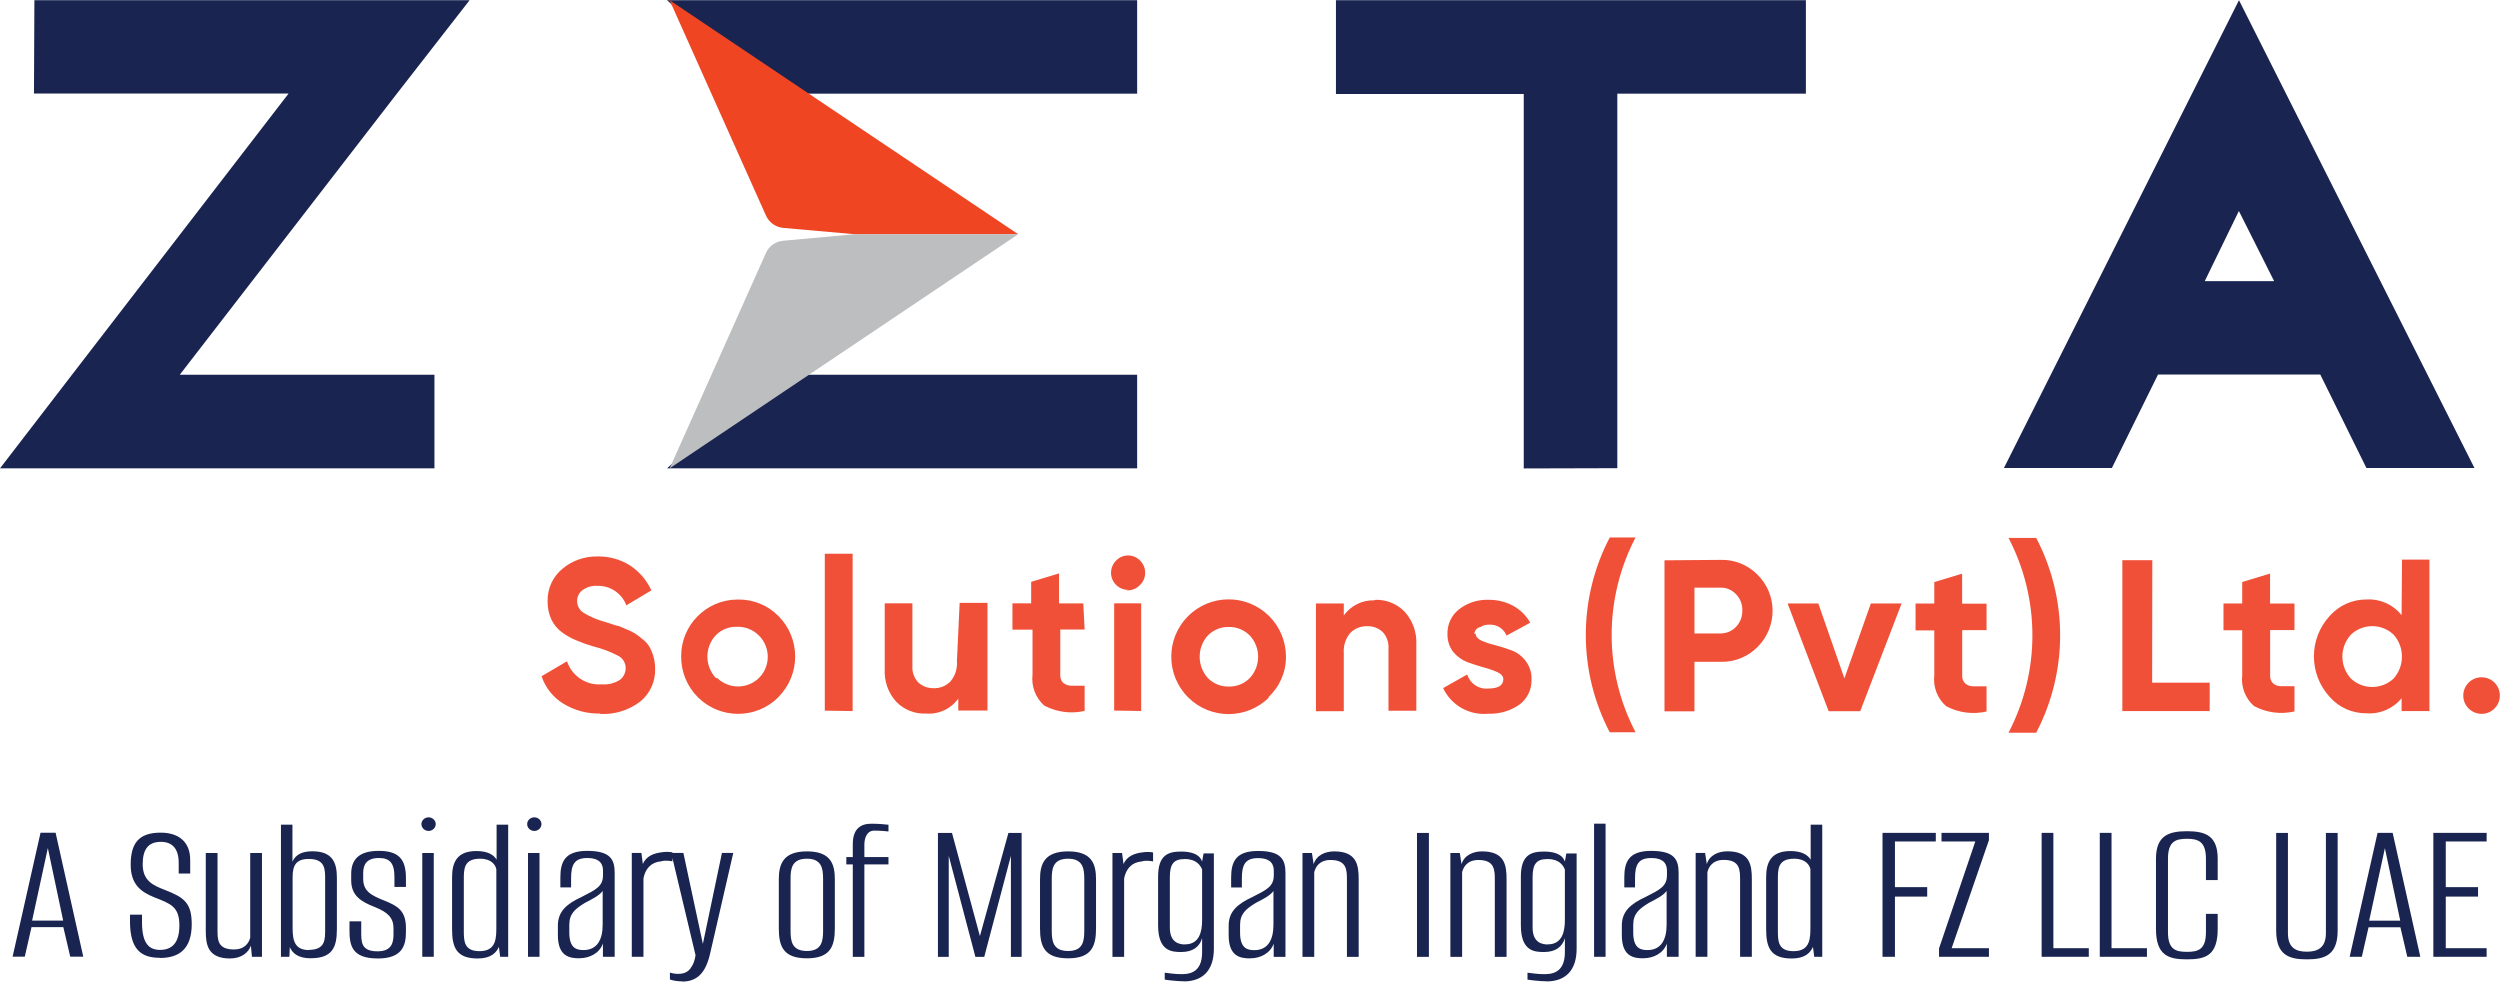 <?xml version="1.0" encoding="UTF-8"?>
<!DOCTYPE svg PUBLIC "-//W3C//DTD SVG 1.1//EN" "http://www.w3.org/Graphics/SVG/1.1/DTD/svg11.dtd">
<!-- Creator: CorelDRAW 2018 (64-Bit Evaluation Version) -->
<svg xmlns="http://www.w3.org/2000/svg" xml:space="preserve" width="0.927in" height="0.364in" version="1.1" style="shape-rendering:geometricPrecision; text-rendering:geometricPrecision; image-rendering:optimizeQuality; fill-rule:evenodd; clip-rule:evenodd"
viewBox="0 0 293.65 115.26"
 xmlns:xlink="http://www.w3.org/1999/xlink">
 <defs>
  <style type="text/css">
   <![CDATA[
    .fil0 {fill:#192450}
    .fil2 {fill:#BCBEC0}
    .fil1 {fill:#EF4523}
    .fil4 {fill:#192450;fill-rule:nonzero}
    .fil3 {fill:#F05037;fill-rule:nonzero}
   ]]>
  </style>
 </defs>
 <g id="Layer_x0020_1">
  <g id="_3020883259392">
   <path class="fil0" d="M235.38 54.95l27.61 -54.95 27.66 54.95 -12.69 0 -5.42 -10.98 -19.06 0 -5.42 10.98 -12.69 0zm-231.34 -54.95l51.12 0 -8.53 10.96 -25.51 33.03 29.91 0 0 11 -51.03 0 8.46 -11 25.44 -33.03 -29.91 0 0.05 -10.96zm86.31 43.99l43.22 0 0 11 -55.22 0 12 -11zm-12 -43.99l55.22 0 0 10.98 -43.22 0 -12 -10.98zm100.63 55.01l0 -43.99 -22.06 0 0 -11.02 55.2 0 0 10.98 -22.15 0 0 43.99 -10.98 0.03zm84 -30.25l-4.01 8.24 8.15 0 -4.14 -8.24z"/>
   <path class="fil1" d="M78.65 0l40.95 27.49 -19.2 0 -8.36 -0.74c-0.92,-0.07 -1.73,-0.65 -2.09,-1.5l-11.3 -25.25z"/>
   <path class="fil2" d="M78.65 54.99l40.95 -27.5 -19.2 0 -8.36 0.76c-0.92,0.06 -1.73,0.63 -2.09,1.48l-11.3 25.27z"/>
   <path class="fil3" d="M70.56 83.79c-1.56,0.05 -3.09,-0.36 -4.42,-1.18 -1.19,-0.74 -2.08,-1.87 -2.53,-3.2l2.99 -1.76c0.57,1.73 2.25,2.85 4.06,2.71 0.76,0.06 1.52,-0.12 2.16,-0.53 0.41,-0.32 0.66,-0.81 0.67,-1.34 0.02,-0.6 -0.3,-1.16 -0.83,-1.46 -0.95,-0.5 -1.95,-0.88 -2.99,-1.13 -0.68,-0.2 -1.35,-0.44 -2.01,-0.72 -0.59,-0.25 -1.14,-0.56 -1.65,-0.93 -0.53,-0.39 -0.96,-0.91 -1.25,-1.51 -0.3,-0.67 -0.45,-1.4 -0.44,-2.13 -0.04,-1.48 0.61,-2.9 1.76,-3.84 1.15,-0.96 2.61,-1.46 4.1,-1.43 1.34,-0.03 2.66,0.33 3.8,1.04 1.1,0.72 1.98,1.74 2.53,2.94l-2.94 1.76c-0.53,-1.41 -1.89,-2.33 -3.4,-2.29 -0.63,-0.04 -1.25,0.14 -1.76,0.51 -0.4,0.3 -0.63,0.77 -0.62,1.27 -0.01,0.54 0.26,1.05 0.7,1.35 0.82,0.51 1.72,0.89 2.66,1.13l1.23 0.4c0.28,0 0.67,0.23 1.14,0.42 0.39,0.14 0.76,0.33 1.11,0.54 0.31,0.21 0.61,0.44 0.9,0.69 0.31,0.24 0.57,0.54 0.77,0.88 0.43,0.77 0.65,1.64 0.65,2.52 0.06,1.5 -0.59,2.95 -1.76,3.89 -1.37,1.04 -3.06,1.55 -4.77,1.44l0.1 -0.05zm20.89 -1.94c-2.6,2.62 -6.83,2.64 -9.46,0.04 -1.28,-1.27 -1.99,-2.99 -1.98,-4.8 -0.03,-3.66 2.92,-6.66 6.58,-6.69l0.11 0c1.79,-0.03 3.51,0.68 4.75,1.95 2.6,2.63 2.6,6.86 0,9.48zm-7.2 -2.23c1.36,1.32 3.53,1.32 4.89,0 1.38,-1.37 1.39,-3.6 0.02,-4.98 -0.69,-0.7 -1.64,-1.08 -2.63,-1.04 -0.92,-0.02 -1.8,0.33 -2.45,0.99 -1.32,1.41 -1.32,3.6 0,5.02l0.16 0.02zm12.63 3.82l0 -18.42 3.27 0 0 18.48 -3.27 -0.05zm15.84 -12.65l3.27 0 0 12.65 -3.43 0 0 -1.41c-0.86,1.21 -2.29,1.88 -3.77,1.76 -1.32,0.07 -2.6,-0.44 -3.52,-1.39 -0.95,-1.04 -1.43,-2.43 -1.35,-3.84l0 -7.72 3.25 0 0 7.35c-0.05,0.72 0.2,1.42 0.69,1.95 0.48,0.44 1.11,0.68 1.76,0.67 0.76,0.04 1.49,-0.25 2.02,-0.79 0.55,-0.66 0.83,-1.5 0.76,-2.36l0.32 -6.88zm14.67 3.13l-2.85 0 0 5.28c-0.03,0.35 0.08,0.7 0.32,0.97 0.28,0.22 0.61,0.35 0.97,0.35l1.57 0 0 2.96c-1.61,0.37 -3.29,0.14 -4.75,-0.63 -1.02,-0.92 -1.53,-2.27 -1.37,-3.63l0 -5.28 -2.36 0 0 -3.1 2.2 0 0 -2.52 3.27 -0.99 0 3.52 2.85 0 0.16 3.06zm5.1 -4.66c-1.09,-0.01 -1.98,-0.89 -1.99,-1.99 -0,-0.53 0.2,-1.05 0.58,-1.43 0.74,-0.79 1.97,-0.83 2.76,-0.09 0.03,0.03 0.06,0.06 0.09,0.09 0.38,0.38 0.59,0.89 0.58,1.43 0,0.52 -0.21,1.03 -0.58,1.39 -0.42,0.47 -1.03,0.71 -1.65,0.65l0.21 -0.05zm-1.62 14.18l0 -12.6 3.17 0 0 12.65 -3.17 -0.05zm18.23 -1.58c-2.62,2.64 -6.89,2.66 -9.53,0.04 -2.64,-2.62 -2.66,-6.89 -0.04,-9.53 2.62,-2.64 6.89,-2.66 9.53,-0.04 1.27,1.26 1.99,2.99 1.99,4.78 0.01,1.83 -0.76,3.57 -2.11,4.8l0.16 -0.05zm-7.22 -2.23c0.65,0.65 1.53,1.01 2.45,0.99 0.92,0.02 1.81,-0.33 2.46,-0.99 1.32,-1.41 1.32,-3.6 0,-5.02 -0.65,-0.65 -1.54,-1.01 -2.46,-0.99 -0.92,-0.02 -1.8,0.34 -2.45,0.99 -1.29,1.42 -1.29,3.59 0,5.02zm19.69 -9.2c1.29,-0.03 2.54,0.48 3.43,1.41 0.95,1.05 1.43,2.43 1.36,3.84l0 7.78 -3.27 0 0 -7.32c0.05,-0.71 -0.2,-1.41 -0.69,-1.94 -0.48,-0.44 -1.11,-0.68 -1.76,-0.67 -0.76,-0.03 -1.5,0.25 -2.04,0.79 -0.55,0.66 -0.82,1.51 -0.76,2.36l0 6.83 -3.27 0 0 -12.65 3.27 0 0 1.41c0.82,-1.15 2.16,-1.82 3.57,-1.78l0.16 -0.05zm11.76 3.96c0,0.33 0.23,0.62 0.67,0.83 0.53,0.23 1.07,0.41 1.64,0.54 0.65,0.18 1.28,0.37 1.94,0.62 0.65,0.25 1.21,0.68 1.62,1.23 0.47,0.61 0.72,1.37 0.69,2.15 0.05,1.19 -0.5,2.32 -1.46,3.01 -1.07,0.73 -2.35,1.09 -3.64,1.04 -2.22,0.21 -4.33,-0.99 -5.28,-3.01l2.83 -1.6c0.32,1.07 1.37,1.77 2.48,1.65 1.16,0 1.76,-0.37 1.76,-1.09 0,-0.33 -0.23,-0.62 -0.69,-0.83 -0.52,-0.23 -1.06,-0.42 -1.62,-0.56 -0.65,-0.18 -1.28,-0.39 -1.94,-0.63 -0.64,-0.25 -1.2,-0.66 -1.64,-1.2 -0.46,-0.59 -0.69,-1.33 -0.67,-2.08 -0.04,-1.15 0.48,-2.24 1.39,-2.94 1.01,-0.77 2.25,-1.15 3.52,-1.09 0.98,-0 1.94,0.24 2.8,0.7 0.84,0.46 1.54,1.15 2.01,1.99l-2.78 1.51c-0.33,-0.81 -1.14,-1.33 -2.02,-1.28 -0.37,-0.02 -0.74,0.08 -1.06,0.28 -0.39,0.07 -0.69,0.41 -0.7,0.81l0.16 -0.05zm15.75 11.6c-3.75,-7.16 -3.75,-15.71 0,-22.88l3.03 0c-3.74,7.17 -3.74,15.71 0,22.88l-3.03 0zm13.07 -20.25c1.62,-0.04 3.18,0.6 4.31,1.76 2.33,2.33 2.33,6.11 0,8.45 -1.13,1.16 -2.69,1.8 -4.31,1.76l-3.12 0 0 5.82 -3.52 0 0 -17.74 6.63 -0.05zm0 8.64c0.67,-0.01 1.3,-0.29 1.76,-0.77 0.49,-0.52 0.76,-1.21 0.74,-1.92 0.03,-0.71 -0.24,-1.41 -0.74,-1.92 -0.46,-0.49 -1.09,-0.77 -1.76,-0.77l-3.12 0 0 5.38 3.12 0zm17.6 -3.52l3.61 0 -4.86 12.65 -3.71 0 -4.82 -12.65 3.61 0 3.06 8.8 3.11 -8.8zm13.6 3.13l-2.87 0 0 5.28c-0.04,0.36 0.09,0.71 0.33,0.97 0.26,0.23 0.6,0.35 0.95,0.35l1.58 0 0 2.96c-1.61,0.37 -3.3,0.15 -4.75,-0.63 -1.03,-0.9 -1.55,-2.26 -1.39,-3.62l0 -5.28 -2.2 0 0 -3.15 2.2 0 0 -2.52 3.27 -0.99 0 3.52 2.87 0 0 3.11zm5.82 12.05l-3.25 0c3.74,-7.17 3.74,-15.71 0,-22.88l3.25 0c3.75,7.16 3.75,15.71 0,22.88zm13.62 -5.88l6.76 0 0 3.34 -10.26 0 0 -17.72 3.52 0 -0.02 14.38zm16.73 -6.18l-2.87 0 0 5.28c-0.04,0.36 0.09,0.71 0.33,0.97 0.27,0.23 0.6,0.35 0.95,0.35l1.58 0 0 2.96c-1.61,0.37 -3.3,0.15 -4.75,-0.63 -1.03,-0.9 -1.55,-2.26 -1.39,-3.62l0 -5.28 -2.2 0 0 -3.15 2.2 0 0 -2.52 3.27 -0.99 0 3.52 2.87 0 0 3.11zm12.62 -8.27l3.22 0 0 17.79 -3.27 0 0 -1.5c-1,1.21 -2.53,1.87 -4.1,1.76 -1.67,0.02 -3.26,-0.68 -4.36,-1.94 -2.45,-2.69 -2.45,-6.8 0,-9.48 1.1,-1.25 2.69,-1.97 4.36,-1.95 1.59,-0.09 3.12,0.6 4.1,1.85l0.05 -6.53zm-6 13.97c1.41,1.32 3.6,1.32 5.01,0 1.31,-1.47 1.31,-3.69 0,-5.16 -1.4,-1.33 -3.61,-1.33 -5.01,0 -1.34,1.46 -1.34,3.7 0,5.16zm16.86 3.52c-0.84,0.84 -2.2,0.83 -3.04,-0.01 -0.84,-0.84 -0.83,-2.2 0.01,-3.04 0.84,-0.83 2.2,-0.83 3.04,0.01 0.4,0.41 0.63,0.95 0.62,1.52 0,0.57 -0.22,1.12 -0.63,1.51z"/>
   <path class="fil4" d="M1.48 112.35l1.43 0 0.79 -3.47 3.74 0 0.81 3.47 1.53 0 -3.25 -14.56 -1.77 0 -3.28 14.56zm2.29 -4.24l1.85 -8.52 1.8 8.52 -3.65 0zm15.01 4.39c2.19,0 3.74,-0.99 3.74,-3.97 0,-2.51 -0.91,-3.15 -3.15,-4.02 -1.33,-0.52 -2.61,-1.04 -2.61,-3.01 0,-1.75 0.64,-2.64 2.14,-2.64 1.38,0 2.09,0.86 2.09,2.46l0 1.26 1.35 0 0 -1.6c0,-2.04 -1.26,-3.2 -3.47,-3.2 -2.56,0 -3.52,1.23 -3.52,3.77 0,2.29 1.18,3.18 2.76,3.82 1.95,0.76 2.96,1.11 2.96,3.3 0,2.17 -0.96,2.88 -2.27,2.88 -1.26,0 -2.12,-0.71 -2.12,-3.23l0 -0.91 -1.41 0 0 0.81c0,3.28 1.31,4.26 3.5,4.26zm8.28 0.05c1.38,0 2.14,-0.74 2.41,-1.5l0.12 1.31 1.18 0 0 -12.19 -1.38 0 0 9.95c-0.15,0.54 -0.57,1.38 -1.92,1.38 -1.97,0 -1.92,-1.21 -1.92,-2.39l0 -8.94 -1.38 0 0 9.16c0,1.67 0.27,3.23 2.88,3.23zm9.46 -0.02c2.54,0 3.05,-1.31 3.05,-3.42l0 -6.06c0,-1.75 -0.52,-3.08 -2.88,-3.08 -1.18,0 -1.95,0.37 -2.34,1.21l0 -4.34 -1.35 0 0 15.52 0.99 0 0.05 -1.13c0.3,0.69 0.94,1.31 2.49,1.31zm-0.25 -0.96c-1.97,0 -1.9,-1.65 -1.9,-3.01l0 -5.57c0,-1.4 0.44,-2.12 1.9,-2.12 1.95,0 1.92,1.23 1.92,2.41l0 5.81c0,1.21 0.05,2.46 -1.92,2.46zm8.11 0.99c2.83,0 3.3,-1.48 3.3,-3.08l0 -0.54c0,-2.02 -1.03,-2.56 -2.46,-3.15 -1.63,-0.64 -2.56,-1.13 -2.56,-2.59l0 -0.67c0,-0.99 0.39,-1.77 1.85,-1.77 1.23,0 1.82,0.54 1.82,2.22l0 1.18 1.35 0 0 -1.06c0,-2.27 -0.91,-3.18 -3.2,-3.18 -2.34,0 -3.23,1.04 -3.23,2.71l0 0.74c0,1.8 1.13,2.51 2.78,3.15 1.55,0.62 2.19,1.28 2.19,2.49l0 0.67c0,0.86 -0.1,2.04 -1.87,2.04 -1.97,0 -1.92,-1.11 -1.92,-2.39l0 -1.13 -1.38 0 0 0.94c0,1.77 0.17,3.42 3.33,3.42zm5.96 -14.98c0.47,0 0.84,-0.37 0.84,-0.81 0,-0.42 -0.37,-0.79 -0.84,-0.79 -0.47,0 -0.84,0.37 -0.84,0.79 0,0.44 0.37,0.81 0.84,0.81zm-0.74 14.78l1.35 0 0 -12.19 -1.35 0 0 12.19zm6.51 0.2c1.6,0 2.19,-0.71 2.49,-1.36l0.15 1.16 0.94 0 0 -15.52 -1.36 0 0 4.11c-0.35,-0.57 -1.04,-1.01 -2.37,-1.01 -2.29,0 -2.86,1.33 -2.86,3.08l0 6.09c0,2.17 0.52,3.45 3.01,3.45zm0.22 -0.86c-1.85,0 -1.85,-1.21 -1.85,-2.44l0 -5.96c0,-1.23 -0.02,-2.46 1.92,-2.46 1.33,0 1.8,0.74 1.9,1.23l0 6.65c0,1.36 0.05,2.98 -1.97,2.98zm6.43 -14.12c0.47,0 0.84,-0.37 0.84,-0.81 0,-0.42 -0.37,-0.79 -0.84,-0.79 -0.47,0 -0.84,0.37 -0.84,0.79 0,0.44 0.37,0.81 0.84,0.81zm-0.74 14.78l1.35 0 0 -12.19 -1.35 0 0 12.19zm6.04 0.17c1.18,0 2.34,-0.57 2.76,-1.72l0 1.55 1.38 0 0 -9.83c0,-1.58 -0.47,-2.61 -3.23,-2.61 -2.64,0 -3.15,1.31 -3.15,3.13l0 1.16 1.26 0 0 -1.04c0,-1.58 0.35,-2.41 1.9,-2.41 0.94,0 1.85,0.27 1.85,1.5l0 0.52c0,1.31 -0.84,1.7 -2.49,2.54 -1.75,0.81 -2.81,1.7 -2.81,3.35l0 1.16c0,2.51 1.4,2.71 2.54,2.71zm0.49 -0.96c-0.76,0 -1.68,-0.15 -1.68,-2.05l0 -0.91c0,-1.31 0.67,-1.87 1.85,-2.59 0.81,-0.42 1.7,-0.86 2.07,-1.4l0 3.97c0,1.82 -0.69,2.98 -2.24,2.98zm5.65 0.79l1.38 0 0 -9.21c0.22,-1.13 0.89,-1.9 2.07,-2 0.44,-0.15 1.11,-0.05 1.33,0l0 -1.06c-0.39,-0.07 -0.86,-0.07 -1.28,0 -0.86,0.1 -1.82,0.44 -2.19,1.38l-0.17 -1.31 -1.13 0 0 12.19zm5.94 2.91c1.82,0 2.78,-1.11 3.28,-3.33l2.71 -11.78 -1.33 0 -2.24 10.69 -2.29 -10.69 -1.43 0 2.86 12.02c-0.1,0.62 -0.25,1.03 -0.47,1.35 -0.42,0.76 -1.13,0.84 -1.6,0.84 -0.47,0 -0.81,-0.12 -0.94,-0.15l0 0.81c0.3,0.1 0.79,0.22 1.45,0.22zm14.64 -2.73c2.73,0 3.28,-1.38 3.28,-3.52l0 -5.76c0,-1.8 -0.49,-3.28 -3.28,-3.28 -2.78,0 -3.3,1.48 -3.3,3.28l0 5.76c0,2.14 0.54,3.52 3.3,3.52zm0 -0.86c-1.8,0 -1.92,-1.21 -1.92,-2.41l0 -6.04c0,-1.18 0.12,-2.39 1.92,-2.39 1.77,0 1.9,1.21 1.9,2.39l0 6.04c0,1.21 -0.12,2.41 -1.9,2.41zm5.4 0.69l1.35 0 0 -10.86 2.83 0 0 -0.86 -2.83 0 0 -1.48c0,-0.76 0.3,-1.63 1.16,-1.63 0.79,0 1.67,0.1 1.67,0.1l0 -0.79c-0.34,-0.05 -1.28,-0.12 -2.02,-0.12 -1.31,0 -2.17,0.66 -2.17,2.39l0 1.53 -0.76 0 0 0.86 0.76 0 0 10.86zm9.98 0l1.28 0 0 -11.87 3.13 11.87 1.04 0 3.13 -11.87 0 11.87 1.26 0 0 -14.56 -1.55 0 -3.35 12.12 -3.28 -12.12 -1.65 0 0 14.56zm15.3 0.17c2.73,0 3.28,-1.38 3.28,-3.52l0 -5.76c0,-1.8 -0.49,-3.28 -3.28,-3.28 -2.78,0 -3.3,1.48 -3.3,3.28l0 5.76c0,2.14 0.54,3.52 3.3,3.52zm0 -0.86c-1.8,0 -1.92,-1.21 -1.92,-2.41l0 -6.04c0,-1.18 0.12,-2.39 1.92,-2.39 1.77,0 1.9,1.21 1.9,2.39l0 6.04c0,1.21 -0.12,2.41 -1.9,2.41zm5.2 0.69l1.38 0 0 -9.21c0.22,-1.13 0.89,-1.9 2.07,-2 0.44,-0.15 1.11,-0.05 1.33,0l0 -1.06c-0.39,-0.07 -0.86,-0.07 -1.28,0 -0.86,0.1 -1.82,0.44 -2.19,1.38l-0.17 -1.31 -1.13 0 0 12.19zm8.4 2.88c2.17,0 3.52,-1.26 3.52,-3.82l0 -11.21 -1.21 0 -0.17 0.96c-0.32,-0.96 -1.45,-1.18 -2.46,-1.18 -1.48,0 -2.71,0.37 -2.71,2.93l0 5.72c0,3.03 1.55,3.15 2.71,3.15 1.38,0 2.17,-0.62 2.46,-1.63l0 1.67c0,2.59 -1.77,2.56 -2.54,2.56 -0.59,0 -1.45,-0.12 -1.85,-0.17l0 0.81c0.2,0.05 1.5,0.2 2.24,0.2zm0.15 -4.34c-0.57,0 -1.8,-0.12 -1.8,-1.97l0 -5.94c0,-1.63 0.52,-2.12 1.77,-2.12 1.35,0 1.82,0.74 2.02,1.23l0 5.96c0,1.33 -0.32,2.83 -2,2.83zm7.64 1.63c1.18,0 2.34,-0.57 2.76,-1.72l0 1.55 1.38 0 0 -9.83c0,-1.58 -0.47,-2.61 -3.23,-2.61 -2.64,0 -3.15,1.31 -3.15,3.13l0 1.16 1.26 0 0 -1.04c0,-1.58 0.35,-2.41 1.9,-2.41 0.94,0 1.85,0.27 1.85,1.5l0 0.52c0,1.31 -0.84,1.7 -2.49,2.54 -1.75,0.81 -2.81,1.7 -2.81,3.35l0 1.16c0,2.51 1.4,2.71 2.54,2.71zm0.49 -0.96c-0.76,0 -1.68,-0.15 -1.68,-2.05l0 -0.91c0,-1.31 0.67,-1.87 1.85,-2.59 0.81,-0.42 1.7,-0.86 2.07,-1.4l0 3.97c0,1.82 -0.69,2.98 -2.24,2.98zm5.65 0.79l1.38 0 0 -9.95c0.15,-0.57 0.57,-1.43 1.92,-1.43 1.95,0 1.92,1.23 1.92,2.44l0 8.94 1.38 0 0 -9.16c0,-1.68 -0.27,-3.23 -2.88,-3.23 -1.04,0 -2.09,0.44 -2.41,1.5l-0.2 -1.31 -1.11 0 0 12.19zm13.45 0l1.4 0 0 -14.56 -1.4 0 0 14.56zm3.92 0l1.38 0 0 -9.95c0.15,-0.57 0.57,-1.43 1.92,-1.43 1.95,0 1.92,1.23 1.92,2.44l0 8.94 1.38 0 0 -9.16c0,-1.68 -0.27,-3.23 -2.88,-3.23 -1.04,0 -2.09,0.44 -2.41,1.5l-0.2 -1.31 -1.11 0 0 12.19zm11.31 2.88c2.17,0 3.52,-1.26 3.52,-3.82l0 -11.21 -1.21 0 -0.17 0.96c-0.32,-0.96 -1.45,-1.18 -2.46,-1.18 -1.48,0 -2.71,0.37 -2.71,2.93l0 5.72c0,3.03 1.55,3.15 2.71,3.15 1.38,0 2.17,-0.62 2.46,-1.63l0 1.67c0,2.59 -1.77,2.56 -2.54,2.56 -0.59,0 -1.45,-0.12 -1.85,-0.17l0 0.81c0.2,0.05 1.5,0.2 2.24,0.2zm0.15 -4.34c-0.57,0 -1.8,-0.12 -1.8,-1.97l0 -5.94c0,-1.63 0.52,-2.12 1.77,-2.12 1.35,0 1.82,0.74 2.02,1.23l0 5.96c0,1.33 -0.32,2.83 -2,2.83zm5.42 1.45l1.35 0 0 -15.64 -1.35 0 0 15.64zm5.79 0.17c1.18,0 2.34,-0.57 2.76,-1.72l0 1.55 1.38 0 0 -9.83c0,-1.58 -0.47,-2.61 -3.23,-2.61 -2.64,0 -3.15,1.31 -3.15,3.13l0 1.16 1.26 0 0 -1.04c0,-1.58 0.35,-2.41 1.9,-2.41 0.94,0 1.85,0.27 1.85,1.5l0 0.52c0,1.31 -0.84,1.7 -2.49,2.54 -1.75,0.81 -2.81,1.7 -2.81,3.35l0 1.16c0,2.51 1.4,2.71 2.54,2.71zm0.49 -0.96c-0.76,0 -1.68,-0.15 -1.68,-2.05l0 -0.91c0,-1.31 0.67,-1.87 1.85,-2.59 0.81,-0.42 1.7,-0.86 2.07,-1.4l0 3.97c0,1.82 -0.69,2.98 -2.24,2.98zm5.65 0.79l1.38 0 0 -9.95c0.15,-0.57 0.57,-1.43 1.92,-1.43 1.95,0 1.92,1.23 1.92,2.44l0 8.94 1.38 0 0 -9.16c0,-1.68 -0.27,-3.23 -2.88,-3.23 -1.04,0 -2.09,0.44 -2.41,1.5l-0.2 -1.31 -1.11 0 0 12.19zm11.29 0.2c1.6,0 2.19,-0.71 2.49,-1.36l0.15 1.16 0.94 0 0 -15.52 -1.36 0 0 4.11c-0.35,-0.57 -1.04,-1.01 -2.37,-1.01 -2.29,0 -2.86,1.33 -2.86,3.08l0 6.09c0,2.17 0.52,3.45 3.01,3.45zm0.22 -0.86c-1.85,0 -1.85,-1.21 -1.85,-2.44l0 -5.96c0,-1.23 -0.02,-2.46 1.92,-2.46 1.33,0 1.8,0.74 1.9,1.23l0 6.65c0,1.36 0.05,2.98 -1.97,2.98zm10.45 0.66l1.45 0 0 -7.07 3.79 0 0 -1.11 -3.79 0 0 -5.37 4.8 0 0 -1.01 -6.26 0 0 14.56zm6.63 0l5.86 0 0 -1.01 -4.38 0 4.38 -12.69 0 -0.86 -5.57 0 0 1.01 3.97 0 -4.26 12.56 0 0.99zm12.05 0l5.54 0 0 -1.01 -4.16 0 0 -13.55 -1.38 0 0 14.56zm6.83 0l5.54 0 0 -1.01 -4.16 0 0 -13.55 -1.38 0 0 14.56zm10.23 0.3c2.17,0 3.62,-0.42 3.62,-3.57l0 -1.77 -1.38 0 0 2.14c0,2.05 -0.91,2.32 -2.22,2.32 -1.33,0 -2.24,-0.27 -2.24,-2.32l0 -8.62c0,-2.05 0.91,-2.34 2.24,-2.34 1.28,0 2.22,0.3 2.22,2.34l0 2.51 1.38 0 0 -2.51c0,-2.71 -1.45,-3.23 -3.6,-3.23 -2.12,0 -3.65,0.49 -3.65,3.23l0 8.25c0,3.13 1.5,3.57 3.62,3.57zm14.09 0c2,0 3.62,-0.42 3.62,-3.37l0 -11.48 -1.38 0 0 11.78c0,1.8 -1.08,2.17 -2.24,2.17 -1.18,0 -2.22,-0.37 -2.22,-2.17l0 -11.78 -1.38 0 0 11.5c0,2.93 1.63,3.35 3.6,3.35zm5.03 -0.3l1.43 0 0.79 -3.47 3.74 0 0.81 3.47 1.53 0 -3.25 -14.56 -1.77 0 -3.28 14.56zm2.29 -4.24l1.85 -8.52 1.8 8.52 -3.65 0zm7.54 4.24l6.26 0 0 -1.01 -4.8 0 0 -6.06 3.79 0 0 -1.11 -3.79 0 0 -5.37 4.8 0 0 -1.01 -6.26 0 0 14.56z"/>
  </g>
 </g>
</svg>
